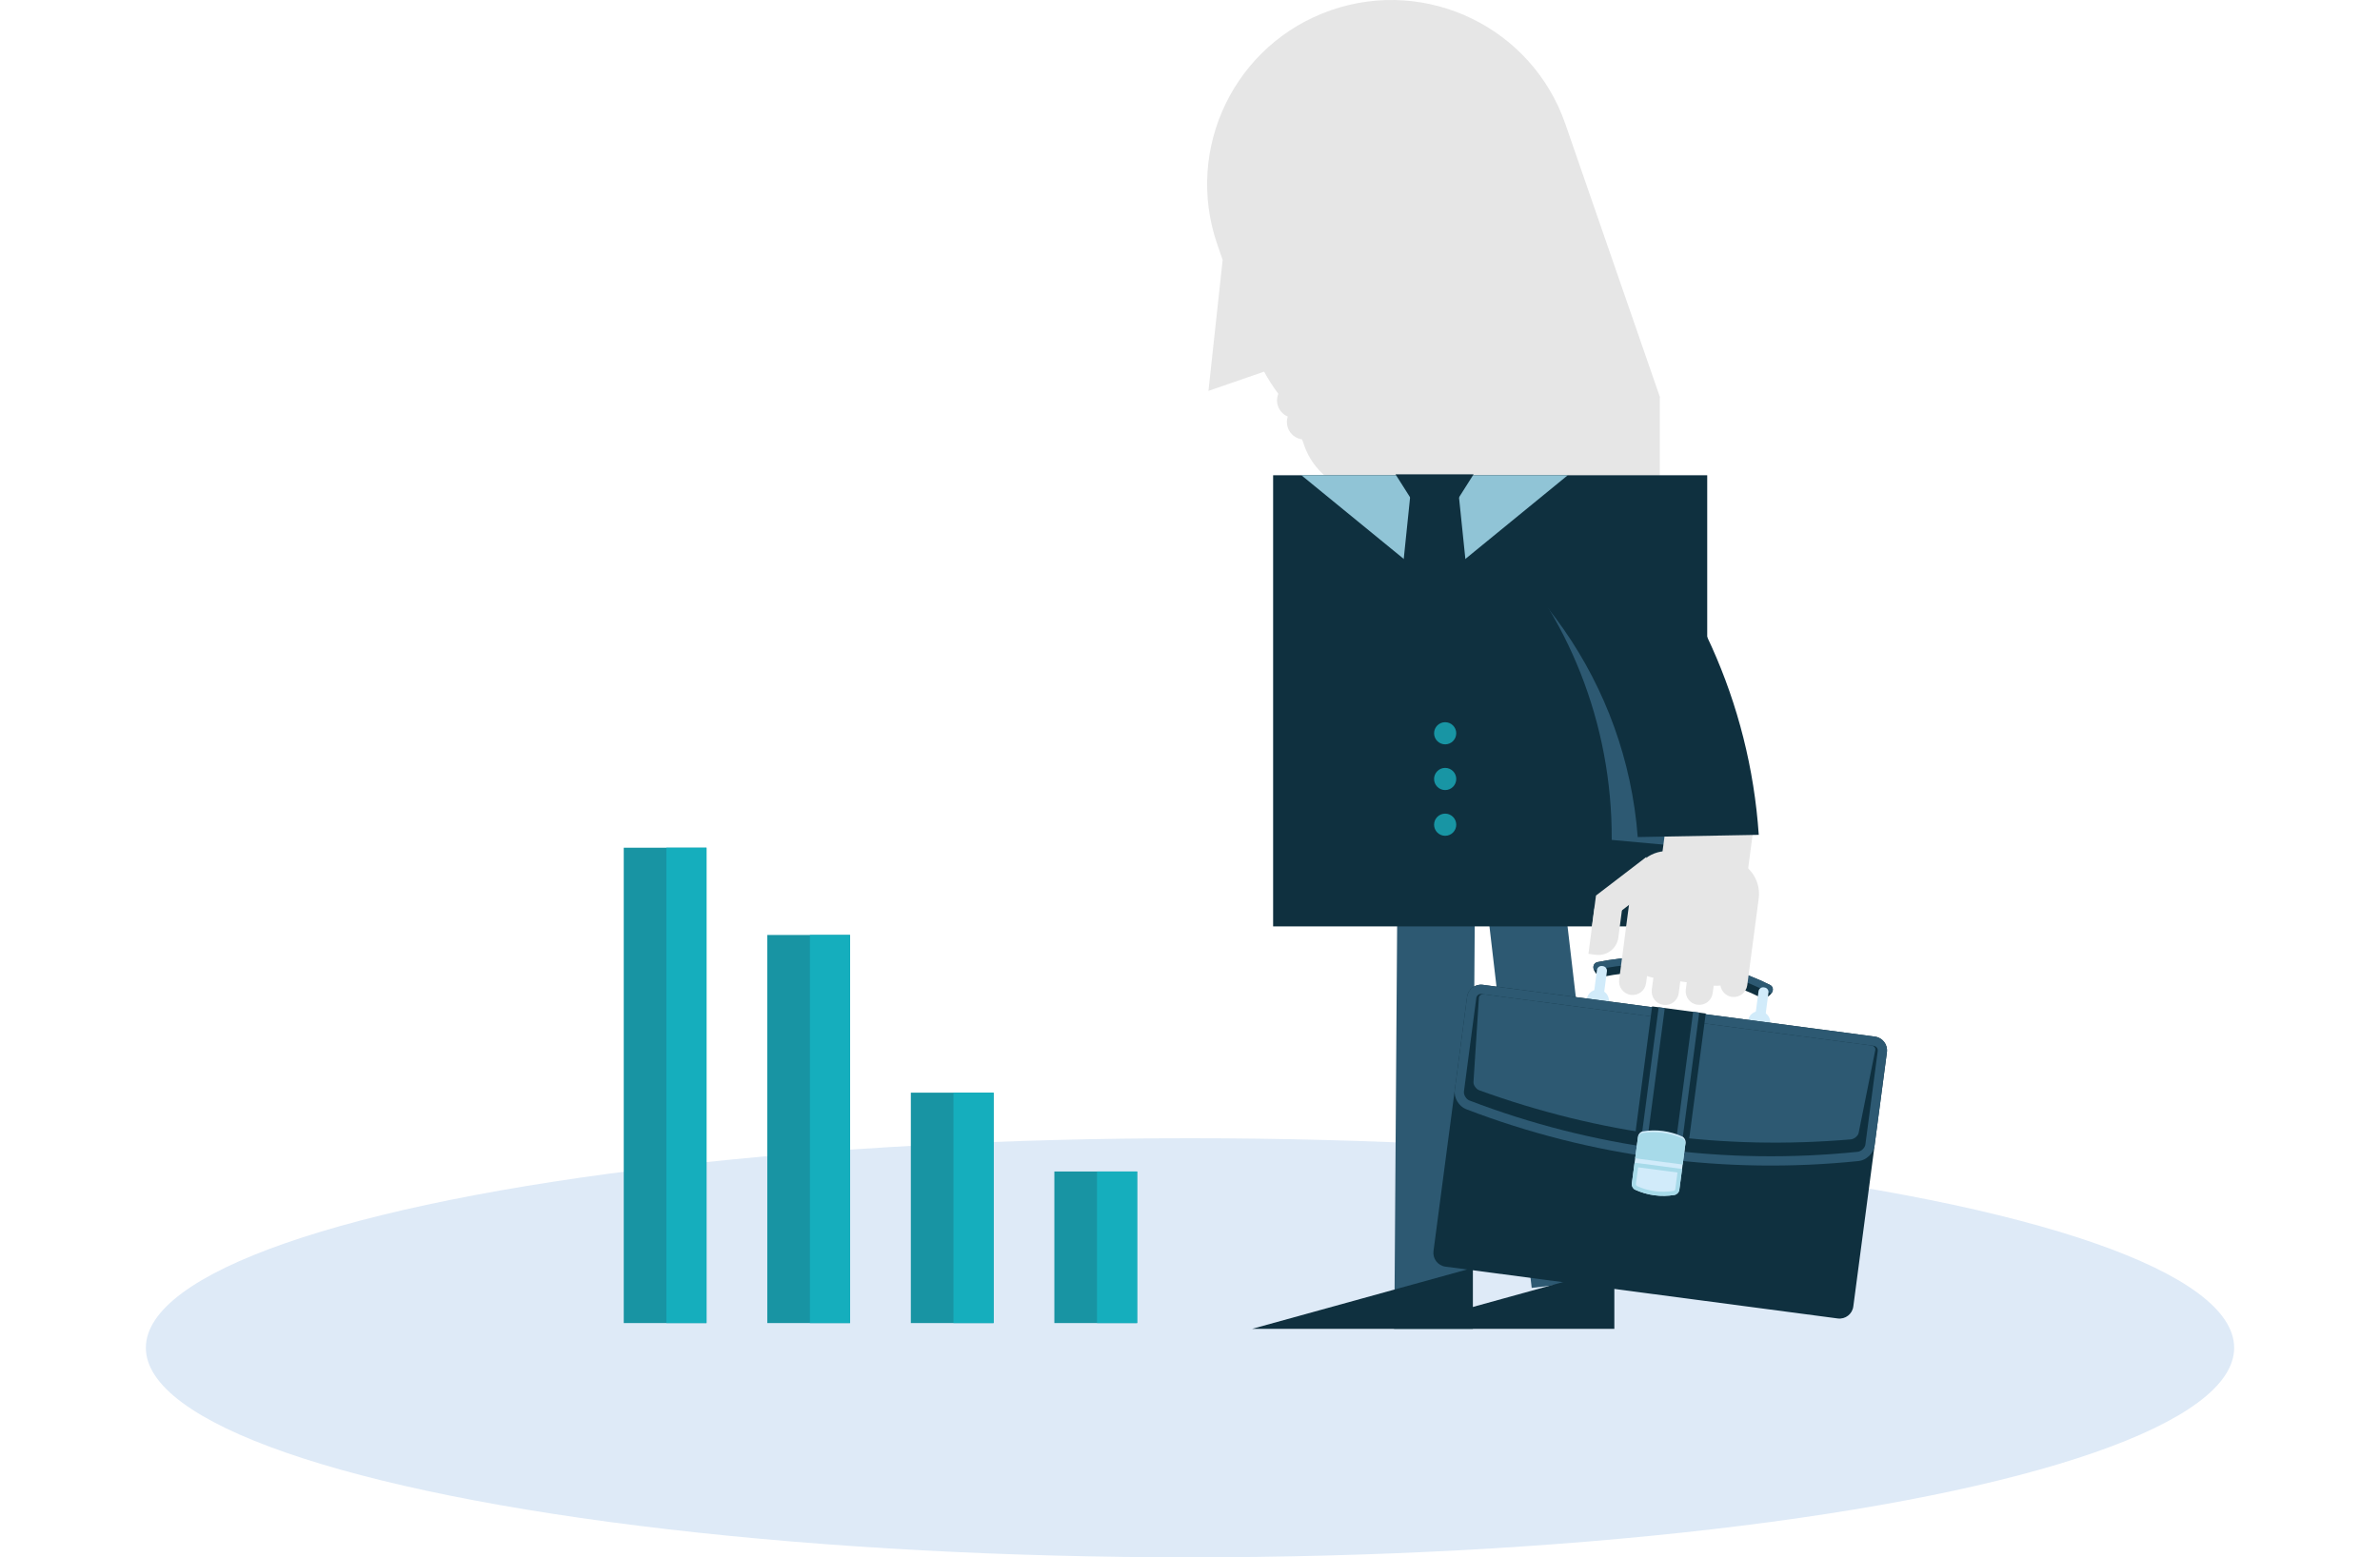 <?xml version="1.0" encoding="iso-8859-1"?>
<!-- Generator: Adobe Illustrator 19.2.0, SVG Export Plug-In . SVG Version: 6.00 Build 0)  -->
<svg version="1.1" xmlns="http://www.w3.org/2000/svg" xmlns:xlink="http://www.w3.org/1999/xlink" x="0px" y="0px"
	 viewBox="0 0 275 180" style="enable-background:new 0 0 275 180;" xml:space="preserve">
<g id="men-dissolved">
	<g>
		<rect x="162.876" y="45.848" style="fill:#E6E6E6;" width="28.905" height="12.829"/>
		<ellipse style="fill:#DEEAF7;" cx="137.501" cy="155.78" rx="120.647" ry="24.22"/>
		<g>
			<g>
				<rect x="105.244" y="126.292" style="fill:#1894A3;" width="9.562" height="26.629"/>
				<rect x="110.17" y="126.292" style="fill:#15AEBD;" width="4.635" height="26.629"/>
			</g>
			<g>
				<rect x="121.828" y="135.403" style="fill:#1894A3;" width="9.564" height="17.518"/>
				<rect x="126.754" y="135.403" style="fill:#15AEBD;" width="4.638" height="17.518"/>
			</g>
			<g>
				<rect x="72.072" y="97.98" style="fill:#1894A3;" width="9.562" height="54.941"/>
				<rect x="76.998" y="97.98" style="fill:#15AEBD;" width="4.635" height="54.941"/>
			</g>
			<g>
				<rect x="88.657" y="108.065" style="fill:#1894A3;" width="9.564" height="44.856"/>
				<rect x="93.583" y="108.065" style="fill:#15AEBD;" width="4.638" height="44.856"/>
			</g>
		</g>
		<g>
			<g>
				<path style="fill:#E6E6E6;" d="M153.805,1.176c-11.108,3.844-16.996,15.966-13.152,27.072l0.621,1.794l-1.642,15.137
					l6.428-2.224c0.489,0.896,1.038,1.752,1.641,2.558c-0.171,0.441-0.204,0.94-0.037,1.422c0.196,0.567,0.62,0.988,1.129,1.209
					c-0.125,0.41-0.137,0.855,0.013,1.288c0.26,0.753,0.913,1.25,1.653,1.36l0.231,0.668c1.481,4.272,6.139,6.535,10.406,5.059
					l10.562-3.655c0.008-0.003,0.02-0.007,0.029-0.01c0.01-0.003,0.02-0.007,0.028-0.014l0.488-0.165l19.594-6.78l-6.96-20.112
					l-3.965-11.452C177.032,3.223,164.913-2.668,153.805,1.176z"/>
			</g>
			
				<rect x="141.394" y="120.74" transform="matrix(0.007 -1 1 0.007 39.405 290.126)" style="fill:#2D5972;" width="48.774" height="8.965"/>
			
				<rect x="174.144" y="99.802" transform="matrix(0.993 -0.116 0.116 0.993 -13.178 21.517)" style="fill:#2D5972;" width="8.965" height="48.775"/>
			<rect x="147.105" y="54.931" style="fill:#0F303F;" width="50.158" height="52.143"/>
			<polygon style="fill:#0F303F;" points="144.668,153.592 157.427,150.068 170.186,146.543 170.186,153.592 170.186,153.592 
				157.427,153.592 			"/>
			<polygon style="fill:#0F303F;" points="161.013,153.592 173.771,150.068 186.531,146.543 186.531,153.592 186.531,153.592 
				173.771,153.592 			"/>
			<circle style="fill:#1895A4;" cx="166.983" cy="84.753" r="1.28"/>
			<circle style="fill:#1895A4;" cx="166.983" cy="90.036" r="1.281"/>
			<circle style="fill:#1895A4;" cx="166.983" cy="95.321" r="1.281"/>
			<path style="fill:#2D5972;" d="M186.228,97.077l12.828,1.176c0.19-14.168-4.039-27.53-11.283-38.333l-15.133,2.086
				C181.065,70.919,186.305,83.496,186.228,97.077z"/>
			<g>
				<g>
					<g>
						<g>
							<g>
								<path style="fill:#0F303F;" d="M184.242,112.247c0.209,0.434,0.68,0.709,1.063,0.632c6.012-1.211,12.594-0.342,18.082,2.389
									c0.35,0.175,0.88,0.029,1.19-0.331c0.023-0.029,0.046-0.058,0.071-0.088c0.311-0.361,0.252-0.821-0.14-1.017
									c-6.045-3.006-13.295-3.962-19.917-2.631c-0.425,0.09-0.6,0.519-0.396,0.95
									C184.212,112.183,184.227,112.214,184.242,112.247z"/>
								<path style="fill:#2D5972;" d="M184.592,111.201c6.622-1.334,13.872-0.375,19.917,2.631c0.394,0.194,0.45,0.657,0.14,1.017
									c-6.133-3.258-13.685-4.257-20.453-2.697C183.992,111.72,184.167,111.291,184.592,111.201z"/>
							</g>
							<g>
								<g>
									<path style="fill:#D1EBFA;" d="M202.591,119.099c-0.038,0.292,0.169,0.563,0.463,0.6l0.09,0.008
										c0.292,0.044,0.561-0.162,0.6-0.461l0.596-4.513c0.038-0.294-0.167-0.563-0.458-0.6l-0.09-0.015
										c-0.294-0.038-0.563,0.169-0.602,0.465L202.591,119.099z"/>
									
										<ellipse transform="matrix(0.131 -0.991 0.991 0.131 59.59 304.176)" style="fill:#D1EBFA;" cx="203.312" cy="118.095" rx="1.295" ry="1.296"/>
								</g>
								<g>
									<path style="fill:#D1EBFA;" d="M183.927,116.631c-0.04,0.296,0.167,0.563,0.458,0.6l0.092,0.01
										c0.292,0.042,0.561-0.165,0.6-0.461l0.596-4.513c0.038-0.292-0.171-0.561-0.463-0.6l-0.088-0.012
										c-0.292-0.038-0.561,0.167-0.6,0.461L183.927,116.631z"/>
									
										<ellipse transform="matrix(0.132 -0.991 0.991 0.132 45.658 283.396)" style="fill:#D1EBFA;" cx="184.644" cy="115.628" rx="1.294" ry="1.295"/>
								</g>
							</g>
							<path style="fill:#0F303F;" d="M165.636,144.596c-0.117,0.882,0.502,1.688,1.382,1.805l45.322,5.987
								c0.88,0.119,1.686-0.502,1.803-1.382l3.883-29.387c0.117-0.882-0.502-1.69-1.382-1.807l-45.322-5.989
								c-0.877-0.115-1.688,0.504-1.805,1.384L165.636,144.596z"/>
							<path style="fill:#2D5972;" d="M168.093,126.007c-0.117,0.876,0.467,1.864,1.309,2.193
								c14.439,5.536,29.983,7.587,45.366,5.993c0.894-0.098,1.718-0.901,1.83-1.776c0.475-3.6,0.953-7.2,1.428-10.797
								c0.117-0.877-0.498-1.682-1.382-1.807c-15.106-1.993-30.214-3.992-45.322-5.989c-0.882-0.108-1.688,0.511-1.805,1.384
								C169.044,118.805,168.569,122.407,168.093,126.007z"/>
							<path style="fill:#0F303F;" d="M191.871,132.808c7.55,0.996,15.217,1.101,22.789,0.317c0.396-0.042,0.828-0.454,0.88-0.846
								l1.426-10.804c0.039-0.29-0.171-0.561-0.465-0.598l-45.316-5.989c-0.292-0.038-0.563,0.169-0.604,0.459l-1.426,10.799
								c-0.054,0.396,0.256,0.907,0.636,1.053C176.892,129.921,184.323,131.81,191.871,132.808L191.871,132.808z"/>
							<path style="fill:#2D5972;" d="M192.081,131.214c7.17,0.95,14.449,1.101,21.785,0.477c0.388-0.04,0.821-0.4,0.892-0.748
								c0.642-3.187,1.282-6.374,1.922-9.561c0.056-0.256-0.142-0.498-0.434-0.54c-14.937-1.974-29.874-3.946-44.81-5.922
								c-0.29-0.033-0.542,0.148-0.556,0.411c-0.209,3.243-0.417,6.489-0.625,9.734c-0.023,0.352,0.302,0.817,0.671,0.953
								C177.843,128.525,184.911,130.267,192.081,131.214L192.081,131.214z"/>
							<path style="fill:#0F303F;" d="M197.092,117.14l-1.868,14.131c-0.092,0.701-0.406,1.242-0.696,1.203l-5.136-0.677
								c-0.292-0.039-0.454-0.642-0.363-1.346l1.868-14.129L197.092,117.14z"/>
							<g>
								<path style="fill:#2D5972;" d="M196.34,117.039l-1.866,14.131c-0.092,0.702-0.196,1.271-0.227,1.267l-0.59-0.077
									c-0.031-0.008,0.017-0.582,0.108-1.282l1.87-14.133L196.34,117.039z"/>
								<path style="fill:#2D5972;" d="M192.359,116.514l-1.868,14.129c-0.092,0.705-0.196,1.271-0.227,1.267l-0.59-0.077
									c-0.031-0.004,0.017-0.577,0.111-1.284l1.866-14.128L192.359,116.514z"/>
							</g>
							<g>
								<path style="fill:#D1EBFA;" d="M188.548,136.815c-0.031,0.258,0.131,0.577,0.377,0.69c1.428,0.657,3.018,0.867,4.571,0.604
									c0.267-0.048,0.507-0.311,0.54-0.565c0.244-1.83,0.486-3.662,0.727-5.488c0.031-0.256-0.131-0.575-0.375-0.692
									c-1.43-0.653-3.022-0.863-4.573-0.6c-0.267,0.046-0.507,0.309-0.542,0.565C189.032,133.159,188.79,134.989,188.548,136.815z
									"/>
								<path style="fill:#A7DAE9;" d="M189.791,130.949c1.547-0.235,3.139-0.025,4.573,0.603c0.244,0.11,0.413,0.411,0.377,0.654
									c-0.104,0.794-0.206,1.59-0.313,2.387c-0.019,0-0.035,0.004-0.052,0.002c-1.813-0.238-3.627-0.475-5.438-0.719
									c0.106-0.796,0.21-1.601,0.317-2.397C189.288,131.237,189.526,130.991,189.791,130.949z"/>
								<path style="fill:#A7DAE9;" d="M194.36,135.11c-0.107,0.811-0.215,1.622-0.323,2.435c-0.033,0.254-0.273,0.517-0.54,0.565
									c-1.553,0.263-3.143,0.052-4.571-0.604c-0.246-0.112-0.409-0.431-0.377-0.69c0.108-0.807,0.215-1.618,0.321-2.431
									L194.36,135.11z"/>
								<path style="fill:#D1EBFA;" d="M191.227,137.682c0.727,0.096,1.465,0.081,2.191-0.042c0.061-0.008,0.142-0.106,0.15-0.158
									l0.26-1.962l-4.55-0.6l-0.258,1.959c-0.006,0.056,0.056,0.171,0.106,0.198C189.789,137.38,190.499,137.588,191.227,137.682
									L191.227,137.682z"/>
							</g>
						</g>
					</g>
					<g>
						<path style="fill:#E6E6E6;" d="M187.464,104.785l-0.471,3.581c-0.169,1.265-1.33,2.159-2.599,1.991l-0.765-0.1
							c-0.031-0.004-0.063-0.01-0.092-0.019l0.688-5.224L187.464,104.785z"/>
						<path style="fill:#E6E6E6;" d="M190.858,114.386l0.184-1.376c-0.254-0.046-0.5-0.115-0.736-0.2l-0.11,0.832
							c-0.113,0.859-0.898,1.461-1.757,1.349c-0.859-0.115-1.463-0.905-1.351-1.761l0.607-4.582
							c0.006-0.058,0.008-0.117,0.015-0.175l0.867-6.56c0.296-2.232,2.339-3.8,4.573-3.508l6.556,0.867
							c2.23,0.294,3.8,2.343,3.506,4.571l-0.356,2.701l-0.511,3.859l-0.457,3.47c-0.115,0.855-0.905,1.461-1.764,1.351
							c-0.702-0.098-1.228-0.648-1.334-1.313c-0.254,0.029-0.517,0.033-0.78,0.015l-0.115,0.854
							c-0.112,0.859-0.902,1.466-1.761,1.351c-0.857-0.113-1.461-0.901-1.347-1.761l0.111-0.842l-0.75-0.098l-0.179,1.368
							c-0.115,0.863-0.901,1.463-1.759,1.351C191.35,116.035,190.747,115.245,190.858,114.386z"/>
						<path style="fill:#E6E6E6;" d="M202.771,94.488l-1.601,12.113c-0.163,1.23-1.526,2.06-3.048,1.859l-4.471-0.59
							c-1.522-0.2-2.622-1.361-2.46-2.587l1.601-12.113L202.771,94.488z"/>
						<path style="fill:#E6E6E6;" d="M189.645,103.505l-4.361,3.343c-0.411,0.313-0.898,0.467-1.38,0.475l0.507-3.815l5.824-4.465
							L189.645,103.505z"/>
					</g>
				</g>
			</g>
			<path style="fill:#0F303F;" d="M189.234,96.747l13.984-0.256c-1.048-15.385-7.569-29.253-17.48-39.6h-23.784
				C176.936,63.884,187.877,78.959,189.234,96.747z"/>
			<polygon style="fill:#90C4D6;" points="165.759,67.513 181.148,54.931 150.372,54.931 			"/>
			<g>
				<polygon style="fill:#0F303F;" points="162.972,57.545 161.248,54.825 170.267,54.825 168.544,57.545 				"/>
				<polygon style="fill:#0F303F;" points="168.544,57.111 170.266,73.783 165.759,78.046 161.248,73.783 162.97,57.111 				"/>
			</g>
		</g>
	</g>
</g>
<g id="Layer_1">
</g>
</svg>
